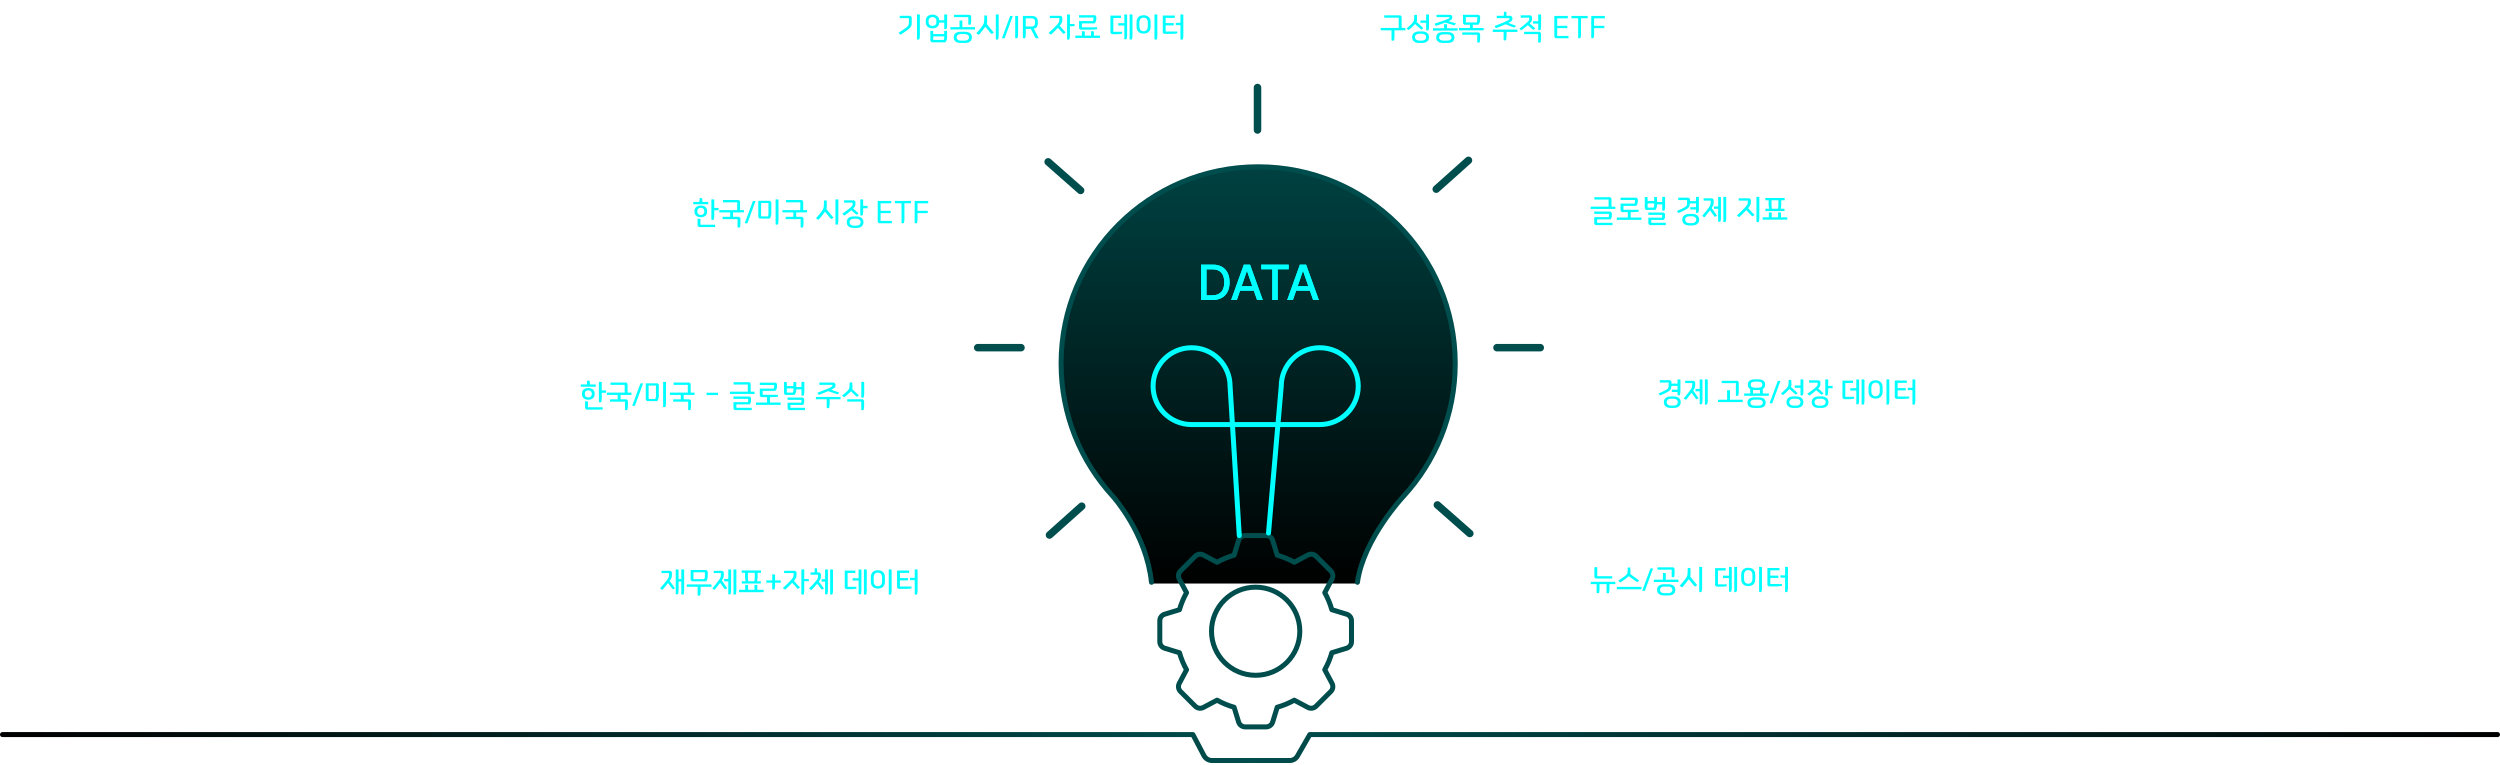 <svg width="1000" height="306" viewBox="0 0 1000 306" fill="none" xmlns="http://www.w3.org/2000/svg">
<path d="M460.59 233.411C458.51 213.702 445.132 199.013 445.132 199.013L445.102 198.983C432.264 184.993 424.436 166.352 424.436 145.885C424.436 102.436 459.73 67.21 503.264 67.21C546.797 67.21 582.092 102.436 582.092 145.885C582.092 166.352 574.253 184.993 561.425 198.983C561.425 198.983 561.375 199.033 561.345 199.063C561.345 199.063 545.377 216.077 542.978 233.411" fill="url(#paint0_linear_1528_45907)"/>
<path d="M509.073 288.805L510.883 282.898C513.283 282.219 515.572 281.271 517.702 280.073L523.171 282.977C524.241 283.546 525.551 283.347 526.411 282.498L532.33 276.591C533.179 275.743 533.38 274.425 532.81 273.358L529.9 267.899C531.09 265.773 532.05 263.488 532.73 261.093L538.649 259.287C539.809 258.938 540.598 257.87 540.598 256.663V248.31C540.598 247.103 539.809 246.035 538.649 245.686L532.73 243.879C532.05 241.484 531.1 239.199 529.9 237.074L532.81 231.615C533.38 230.547 533.179 229.24 532.33 228.382L526.411 222.474C525.561 221.616 524.241 221.427 523.171 221.995L517.702 224.899C515.572 223.712 513.283 222.754 510.883 222.075L509.073 216.168C508.723 215.01 507.653 214.222 506.444 214.222H498.075C496.865 214.222 495.795 215.01 495.445 216.168L493.635 222.075C491.236 222.754 488.946 223.702 486.817 224.899L481.347 221.995C480.277 221.427 478.968 221.626 478.108 222.474L472.189 228.382C471.339 229.23 471.139 230.547 471.709 231.615L474.618 237.074C473.429 239.199 472.469 241.484 471.789 243.879L465.87 245.686C464.71 246.035 463.92 247.103 463.92 248.31V256.663C463.92 257.87 464.71 258.938 465.87 259.287L471.789 261.093C472.469 263.488 473.419 265.773 474.618 267.899L471.709 273.358C471.139 274.425 471.339 275.733 472.189 276.591L478.108 282.498C478.958 283.347 480.277 283.546 481.347 282.977L486.817 280.073C488.946 281.261 491.236 282.219 493.635 282.898L495.445 288.805C495.795 289.963 496.865 290.751 498.075 290.751H506.444C507.653 290.751 508.723 289.963 509.073 288.805Z" stroke="#004D4D" stroke-width="2" stroke-linecap="round" stroke-linejoin="round"/>
<path d="M460.59 232.913C458.51 213.204 445.132 198.515 445.132 198.515L445.102 198.485C432.264 184.494 424.436 165.853 424.436 145.386C424.436 101.937 459.73 66.711 503.264 66.711C546.797 66.711 582.092 101.937 582.092 145.386C582.092 165.853 574.253 184.494 561.425 198.485C561.425 198.485 561.375 198.535 561.345 198.565C561.345 198.565 545.377 215.579 542.978 232.913" stroke="#004D4D" stroke-width="2" stroke-linecap="round" stroke-linejoin="round"/>
<g filter="url(#filter0_f_1528_45907)">
<path d="M495.717 214.242L492.028 154.457C492.028 145.975 485.139 139.089 476.63 139.089C468.121 139.089 461.232 145.965 461.232 154.457C461.232 162.949 468.121 169.825 476.63 169.825H527.902C536.401 169.825 543.3 162.949 543.3 154.457C543.3 145.975 536.411 139.089 527.902 139.089C519.394 139.089 512.505 145.965 512.505 154.457L507.406 213.204" stroke="#00FFFF" stroke-width="2" stroke-linecap="round" stroke-linejoin="round"/>
</g>
<path d="M495.717 214.242L492.028 154.457C492.028 145.975 485.139 139.089 476.63 139.089C468.121 139.089 461.232 145.965 461.232 154.457C461.232 162.949 468.121 169.825 476.63 169.825H527.902C536.401 169.825 543.3 162.949 543.3 154.457C543.3 145.975 536.411 139.089 527.902 139.089C519.394 139.089 512.505 145.965 512.505 154.457L507.406 213.204" stroke="#00FFFF" stroke-linecap="round" stroke-linejoin="round"/>
<path d="M502.265 270.114C512.017 270.114 519.922 262.224 519.922 252.491C519.922 242.758 512.017 234.868 502.265 234.868C492.513 234.868 484.607 242.758 484.607 252.491C484.607 262.224 492.513 270.114 502.265 270.114Z" stroke="#004D4D" stroke-width="2" stroke-linecap="round" stroke-linejoin="round"/>
<path d="M999 293.832H523.921L518.962 302.443C518.332 303.541 517.162 304.21 515.903 304.21H484.877C483.477 304.21 482.198 303.441 481.558 302.204L477.158 293.832H1" stroke="url(#paint1_linear_1528_45907)" stroke-width="2" stroke-linecap="round" stroke-linejoin="round"/>
<path d="M503 52V35" stroke="#004D4D" stroke-width="3" stroke-linecap="round" stroke-linejoin="round"/>
<path d="M408.393 139.068H391.082" stroke="#004D4D" stroke-width="3" stroke-linecap="round" stroke-linejoin="round"/>
<path d="M616.1 139.068H598.789" stroke="#004D4D" stroke-width="3" stroke-linecap="round" stroke-linejoin="round"/>
<path d="M432.242 76.17L419.262 64.737" stroke="#004D4D" stroke-width="3" stroke-linecap="round" stroke-linejoin="round"/>
<path d="M587.926 213.399L574.945 201.965" stroke="#004D4D" stroke-width="3" stroke-linecap="round" stroke-linejoin="round"/>
<path d="M432.695 202.473L419.799 214" stroke="#004D4D" stroke-width="3" stroke-linecap="round" stroke-linejoin="round"/>
<path d="M587.39 64.136L574.494 75.663" stroke="#004D4D" stroke-width="3" stroke-linecap="round" stroke-linejoin="round"/>
<path d="M637.704 89.284V86.848H643.476C643.536 86.716 643.572 86.536 643.572 86.404V85.54H637.704V84.616H643.908C644.112 84.616 644.244 84.652 644.352 84.748L644.556 84.94C644.664 85.048 644.724 85.228 644.724 85.432V86.404C644.724 86.896 644.532 87.388 644.22 87.748H638.856V89.116H645.012V90.04H638.508C638.316 90.04 638.172 89.992 638.076 89.908L637.86 89.716C637.752 89.62 637.704 89.512 637.704 89.284ZM646.14 83.584H636.288V82.66H643.44V79.804H637.752V78.868H643.776C643.98 78.868 644.124 78.88 644.232 78.988L644.412 79.18C644.532 79.3 644.592 79.408 644.592 79.624V82.66H646.14V83.584ZM654.469 82.36H649.381V83.92H655.477V84.676C654.805 84.772 653.809 84.856 653.041 84.856H652.285V87.004H656.581V87.94H646.729V87.004H651.133V84.856H649.021C648.817 84.856 648.709 84.832 648.625 84.748L648.373 84.508C648.265 84.4 648.229 84.292 648.229 84.088V81.436H653.785C653.905 81.184 653.989 80.848 653.989 80.524V80.008H648.229V79.072H654.337C654.529 79.072 654.661 79.108 654.769 79.204L654.973 79.396C655.081 79.504 655.141 79.624 655.141 79.84V80.524C655.141 81.208 654.877 81.904 654.469 82.36ZM662.823 79.06V80.812H664.899V78.748H665.763C665.967 78.748 666.051 78.832 666.051 78.988V82.804C666.051 83.032 666.027 83.308 665.979 83.5L665.859 84.052C665.835 84.184 665.715 84.268 665.547 84.268H665.139C664.983 84.268 664.899 84.196 664.899 84.052V81.748H662.823V82.072C662.823 82.78 662.547 83.5 662.103 83.968H658.743C658.515 83.968 658.395 83.944 658.287 83.836L658.107 83.644C657.987 83.512 657.915 83.416 657.915 83.2V78.82H658.767C658.971 78.82 659.055 78.904 659.055 79.06V80.428H661.683V78.82H662.535C662.763 78.82 662.823 78.904 662.823 79.06ZM665.583 87.964H660.495V89.116H666.315V90.04H660.147C659.967 90.04 659.823 90.028 659.727 89.932L659.487 89.692C659.379 89.596 659.343 89.512 659.343 89.284V87.064H664.791C664.851 86.932 664.875 86.728 664.875 86.596V85.948H659.343V85.024H665.211C665.427 85.024 665.535 85.048 665.643 85.156L665.847 85.348C665.967 85.468 666.027 85.564 666.027 85.78V86.596C666.027 87.064 665.859 87.592 665.583 87.964ZM661.443 83.044C661.599 82.78 661.683 82.396 661.683 82.084V81.352H659.055V83.044H661.443ZM675.747 85.564H676.827C678.615 85.564 679.671 86.428 679.671 87.868C679.671 89.32 678.615 90.184 676.827 90.184H675.747C673.959 90.184 672.915 89.32 672.915 87.868C672.915 86.428 673.959 85.564 675.747 85.564ZM671.643 85.108C671.463 85.192 671.319 85.192 671.247 85.072L670.815 84.364C672.003 83.872 673.059 83.404 673.983 82.852C674.751 82.396 674.835 82.036 674.835 80.824V80.02H671.295V79.072H675.147C675.375 79.072 675.495 79.096 675.603 79.204L675.807 79.396C675.927 79.516 675.987 79.624 675.987 79.828V80.44H678.399V78.748H679.263C679.467 78.748 679.551 78.832 679.551 78.988V83.704C679.551 83.932 679.527 84.208 679.479 84.4L679.359 84.952C679.335 85.084 679.215 85.168 679.047 85.168H678.639C678.483 85.168 678.399 85.096 678.399 84.952V83.788H676.119V82.876H678.399V81.352H675.963C675.891 82.528 675.507 83.2 674.571 83.704C673.527 84.268 672.651 84.664 671.643 85.108ZM675.747 89.248H676.827C677.859 89.248 678.507 88.708 678.507 87.868C678.507 87.028 677.859 86.5 676.827 86.5H675.747C674.715 86.5 674.055 87.028 674.055 87.868C674.055 88.708 674.715 89.248 675.747 89.248ZM681.448 79.324H684.64C684.856 79.324 684.976 79.348 685.096 79.456L685.288 79.648C685.408 79.768 685.468 79.876 685.468 80.08V80.788C685.468 81.76 685.36 82.18 684.664 83.212L686.8 86.26L686.116 86.668C685.984 86.752 685.852 86.716 685.744 86.56L684.004 84.124C683.296 85.084 682.468 86.14 681.928 86.776C681.796 86.932 681.676 86.932 681.52 86.824L680.86 86.356C681.628 85.468 682.804 84.1 683.656 82.828C684.172 82.048 684.28 81.592 684.28 80.848V80.236H681.448V79.324ZM685.588 83.524V82.576H687.256V78.784H688.108C688.324 78.784 688.384 78.868 688.384 79.024V87.268C688.384 87.508 688.372 87.76 688.324 87.964L688.204 88.516C688.18 88.648 688.06 88.732 687.904 88.732H687.496C687.34 88.732 687.256 88.66 687.256 88.516V83.524H685.588ZM690.484 78.988V87.388C690.484 87.616 690.46 87.88 690.412 88.084L690.28 88.636C690.256 88.768 690.148 88.852 689.98 88.852H689.584C689.428 88.852 689.344 88.78 689.344 88.636V78.748H690.196C690.4 78.748 690.484 78.832 690.484 78.988ZM695.464 79.324H699.496C699.712 79.324 699.832 79.348 699.952 79.456L700.144 79.648C700.264 79.768 700.324 79.876 700.324 80.08V81.028C700.324 81.688 700.204 82.144 699.244 83.248L701.8 85.972L701.164 86.464C701.044 86.56 700.912 86.572 700.792 86.452L698.512 84.04C697.636 84.964 696.616 86.032 695.908 86.656C695.692 86.848 695.584 86.848 695.416 86.704L694.768 86.164C695.764 85.276 696.76 84.316 697.744 83.272C698.92 82.024 699.112 81.664 699.112 81.088V80.236H695.464V79.324ZM703.732 78.988V87.388C703.732 87.616 703.708 87.88 703.66 88.084L703.54 88.636C703.516 88.768 703.396 88.852 703.228 88.852H702.82C702.664 88.852 702.58 88.78 702.58 88.636V78.748H703.444C703.648 78.748 703.732 78.832 703.732 78.988ZM706.17 83.5H707.706C707.538 83.044 707.454 82.36 707.454 81.88V80.116H706.122V79.192H713.85V80.116H712.494V81.88C712.494 82.36 712.398 83.044 712.23 83.5H713.79V84.424H706.17V83.5ZM711.234 84.952H712.098C712.302 84.952 712.386 85.036 712.386 85.18V86.932H714.906V87.868H705.054V86.932H707.526V84.952H708.39C708.594 84.952 708.678 85.036 708.678 85.18V86.932H711.234V84.952ZM711.342 82.24V80.116H708.606V82.24C708.606 82.54 708.642 83.092 708.762 83.5H711.174C711.294 83.092 711.342 82.54 711.342 82.24Z" fill="#00FFFF"/>
<path d="M668.364 158.564H669.444C671.232 158.564 672.288 159.428 672.288 160.868C672.288 162.32 671.232 163.184 669.444 163.184H668.364C666.576 163.184 665.532 162.32 665.532 160.868C665.532 159.428 666.576 158.564 668.364 158.564ZM664.26 158.108C664.08 158.192 663.936 158.192 663.864 158.072L663.432 157.364C664.62 156.872 665.676 156.404 666.6 155.852C667.368 155.396 667.452 155.036 667.452 153.824V153.02H663.912V152.072H667.764C667.992 152.072 668.112 152.096 668.22 152.204L668.424 152.396C668.544 152.516 668.604 152.624 668.604 152.828V153.44H671.016V151.748H671.88C672.084 151.748 672.168 151.832 672.168 151.988V156.704C672.168 156.932 672.144 157.208 672.096 157.4L671.976 157.952C671.952 158.084 671.832 158.168 671.664 158.168H671.256C671.1 158.168 671.016 158.096 671.016 157.952V156.788H668.736V155.876H671.016V154.352H668.58C668.508 155.528 668.124 156.2 667.188 156.704C666.144 157.268 665.268 157.664 664.26 158.108ZM668.364 162.248H669.444C670.476 162.248 671.124 161.708 671.124 160.868C671.124 160.028 670.476 159.5 669.444 159.5H668.364C667.332 159.5 666.672 160.028 666.672 160.868C666.672 161.708 667.332 162.248 668.364 162.248ZM674.065 152.324H677.257C677.473 152.324 677.593 152.348 677.713 152.456L677.905 152.648C678.025 152.768 678.085 152.876 678.085 153.08V153.788C678.085 154.76 677.977 155.18 677.281 156.212L679.417 159.26L678.733 159.668C678.601 159.752 678.469 159.716 678.361 159.56L676.621 157.124C675.913 158.084 675.085 159.14 674.545 159.776C674.413 159.932 674.293 159.932 674.137 159.824L673.477 159.356C674.245 158.468 675.421 157.1 676.273 155.828C676.789 155.048 676.897 154.592 676.897 153.848V153.236H674.065V152.324ZM678.205 156.524V155.576H679.873V151.784H680.725C680.941 151.784 681.001 151.868 681.001 152.024V160.268C681.001 160.508 680.989 160.76 680.941 160.964L680.821 161.516C680.797 161.648 680.677 161.732 680.521 161.732H680.113C679.957 161.732 679.873 161.66 679.873 161.516V156.524H678.205ZM683.101 151.988V160.388C683.101 160.616 683.077 160.88 683.029 161.084L682.897 161.636C682.873 161.768 682.765 161.852 682.597 161.852H682.201C682.045 161.852 681.961 161.78 681.961 161.636V151.748H682.813C683.017 151.748 683.101 151.832 683.101 151.988ZM691.993 156.332V159.884H697.081V160.82H687.229V159.884H690.841V156.092H691.717C691.921 156.092 691.993 156.176 691.993 156.332ZM688.681 152.312H694.705C694.885 152.312 695.029 152.336 695.137 152.444L695.341 152.636C695.461 152.756 695.509 152.864 695.509 153.08V156.86C695.509 157.124 695.497 157.352 695.449 157.568L695.329 158.12C695.305 158.252 695.173 158.336 695.017 158.336H694.585C694.441 158.336 694.357 158.264 694.357 158.12V153.248H688.681V152.312ZM699.123 153.872C699.123 152.36 700.215 151.724 702.015 151.724H703.191C704.991 151.724 706.071 152.36 706.071 153.872C706.071 154.712 705.735 155.288 705.123 155.624V157.388H707.523V158.324H697.671V157.388H700.071V155.612C699.459 155.276 699.123 154.712 699.123 153.872ZM701.823 158.936H703.431C705.363 158.936 706.263 159.692 706.263 161.06C706.263 162.428 705.363 163.184 703.431 163.184H701.823C699.891 163.184 698.991 162.428 698.991 161.06C698.991 159.692 699.891 158.936 701.823 158.936ZM701.799 162.26H703.455C704.595 162.26 705.111 161.744 705.111 161.06C705.111 160.376 704.595 159.86 703.455 159.86H701.799C700.659 159.86 700.143 160.376 700.143 161.06C700.143 161.744 700.659 162.26 701.799 162.26ZM700.275 153.872C700.275 154.664 700.803 155.084 701.991 155.084H703.215C704.391 155.084 704.919 154.664 704.919 153.872C704.919 153.068 704.391 152.648 703.215 152.648H701.991C700.803 152.648 700.275 153.068 700.275 153.872ZM702.015 156.008C701.727 156.008 701.463 155.996 701.223 155.96V157.388H703.971V155.972C703.731 155.996 703.467 156.008 703.191 156.008H702.015ZM712.18 152.372L708.904 161.312H707.824L711.112 152.372H712.18ZM717.428 158.564H718.508C720.296 158.564 721.352 159.428 721.352 160.868C721.352 162.32 720.296 163.184 718.508 163.184H717.428C715.64 163.184 714.596 162.32 714.596 160.868C714.596 159.428 715.64 158.564 717.428 158.564ZM715.46 151.94H716.228C716.42 151.94 716.504 152.036 716.516 152.18L716.588 153.692C716.6 154.052 716.528 154.4 716.348 154.748L719.072 157.256L718.472 157.76C718.376 157.844 718.22 157.82 718.112 157.724L715.76 155.612C715.628 155.768 715.472 155.936 715.304 156.104C714.692 156.74 714.068 157.34 713.348 157.94C713.216 158.048 713.072 158.024 712.952 157.904L712.424 157.364C713.288 156.608 714.008 155.96 714.488 155.444C715.184 154.712 715.364 154.352 715.388 153.692L715.46 151.94ZM717.428 162.248H718.508C719.54 162.248 720.188 161.708 720.188 160.868C720.188 160.028 719.54 159.5 718.508 159.5H717.428C716.396 159.5 715.736 160.028 715.736 160.868C715.736 161.708 716.396 162.248 717.428 162.248ZM717.92 155.132V154.196H720.2V151.748H721.064C721.268 151.748 721.352 151.832 721.352 151.988V156.728C721.352 156.956 721.328 157.232 721.28 157.424L721.16 157.976C721.136 158.108 721.016 158.192 720.848 158.192H720.44C720.284 158.192 720.2 158.12 720.2 157.976V155.132H717.92ZM727.521 158.564H728.541C730.329 158.564 731.385 159.428 731.385 160.868C731.385 162.32 730.329 163.184 728.541 163.184H727.521C725.733 163.184 724.689 162.32 724.689 160.868C724.689 159.428 725.733 158.564 727.521 158.564ZM723.633 152.132H727.341C727.545 152.132 727.665 152.156 727.773 152.264L727.977 152.456C728.121 152.6 728.157 152.696 728.157 152.864V153.728C728.157 154.256 728.049 154.628 727.269 155.396L729.405 157.292L728.817 157.784C728.709 157.88 728.577 157.892 728.433 157.748L726.501 156.092C725.673 156.788 724.773 157.532 723.933 158.12C723.765 158.24 723.621 158.168 723.525 158.072L722.937 157.508C723.969 156.788 724.989 156.008 725.841 155.312C726.921 154.436 727.029 154.124 727.029 153.728V153.068H723.633V152.132ZM727.521 162.26H728.541C729.573 162.26 730.257 161.708 730.257 160.868C730.257 160.028 729.573 159.488 728.541 159.488H727.521C726.489 159.488 725.817 160.028 725.817 160.868C725.817 161.708 726.489 162.26 727.521 162.26ZM731.265 151.988V154.352H733.029V155.3H731.265V156.74C731.265 156.98 731.241 157.232 731.193 157.436L731.073 158C731.049 158.12 730.929 158.204 730.773 158.204H730.353C730.197 158.204 730.113 158.132 730.113 158V151.748H730.977C731.181 151.748 731.265 151.832 731.265 151.988ZM739.605 159.668H737.793C737.589 159.668 737.457 159.62 737.361 159.536L737.145 159.344C737.025 159.248 736.977 159.128 736.977 158.912V152.252H741.201V153.188H738.129V158.72H741.633V159.488C740.961 159.584 740.361 159.668 739.605 159.668ZM740.109 156.224V155.276H742.521V151.784H743.373C743.589 151.784 743.649 151.868 743.649 152.024V160.268C743.649 160.508 743.637 160.76 743.589 160.964L743.469 161.516C743.445 161.648 743.325 161.732 743.169 161.732H742.761C742.605 161.732 742.521 161.66 742.521 161.516V156.224H740.109ZM745.785 151.988V160.388C745.785 160.616 745.761 160.88 745.713 161.084L745.581 161.636C745.557 161.768 745.449 161.852 745.281 161.852H744.885C744.729 161.852 744.645 161.78 744.645 161.636V151.748H745.497C745.701 151.748 745.785 151.832 745.785 151.988ZM755.734 151.988V160.388C755.734 160.616 755.71 160.88 755.662 161.084L755.542 161.636C755.518 161.768 755.398 161.852 755.242 161.852H754.822C754.666 161.852 754.582 161.78 754.582 161.636V151.748H755.446C755.65 151.748 755.734 151.832 755.734 151.988ZM750.238 152.108C752.062 152.108 753.046 153.176 753.046 154.88V156.668C753.046 158.36 752.062 159.44 750.238 159.44C748.414 159.44 747.418 158.36 747.418 156.668V154.88C747.418 153.176 748.414 152.108 750.238 152.108ZM750.238 158.504C751.294 158.504 751.906 157.724 751.906 156.668V154.88C751.906 153.812 751.294 153.044 750.238 153.044C749.17 153.044 748.558 153.812 748.558 154.88V156.668C748.558 157.724 749.17 158.504 750.238 158.504ZM761.256 159.56H758.724C758.52 159.56 758.388 159.512 758.292 159.428L758.076 159.236C757.956 159.14 757.908 159.02 757.908 158.804V152.204H762.732V153.14H759.06V155.228H762.288V156.164H759.06V158.612H763.692V159.38C763.02 159.476 762.012 159.56 761.256 159.56ZM763.116 156.056V155.12H764.976V151.748H765.84C766.044 151.748 766.128 151.832 766.128 151.988V160.388C766.128 160.616 766.104 160.88 766.056 161.084L765.936 161.636C765.912 161.768 765.792 161.852 765.636 161.852H765.216C765.06 161.852 764.976 161.78 764.976 161.636V156.056H763.116Z" fill="#00FFFF"/>
<path d="M646.14 233.648H643.776V235.808C643.776 236.06 643.764 236.288 643.716 236.504L643.584 237.056C643.56 237.188 643.44 237.272 643.284 237.272H642.852C642.708 237.272 642.624 237.2 642.624 237.056V233.648H639.804V235.808C639.804 236.06 639.768 236.312 639.732 236.504L639.624 237.056C639.6 237.188 639.48 237.272 639.3 237.272H638.892C638.724 237.272 638.652 237.2 638.652 237.056V233.648H636.288V232.712H646.14V233.648ZM638.904 227.12V230.468H644.868V231.416H638.556C638.364 231.416 638.22 231.38 638.124 231.296L637.908 231.104C637.8 231.008 637.752 230.888 637.752 230.66V226.88H638.616C638.82 226.88 638.904 226.964 638.904 227.12ZM647.809 232.772L647.341 232.22C648.565 231.452 649.501 230.804 650.233 230.204C650.713 229.832 650.977 229.4 651.001 229.004L651.109 227H651.817C652.021 227 652.093 227.084 652.105 227.24L652.201 229.004C652.213 229.196 652.177 229.4 652.105 229.604L655.657 232.184L655.153 232.676C654.985 232.832 654.841 232.856 654.637 232.712L651.529 230.468C651.409 230.588 651.289 230.696 651.145 230.816C650.065 231.692 649.321 232.244 648.265 232.916C648.085 233.024 647.953 232.952 647.809 232.772ZM656.581 235.7H646.729V234.752H656.581V235.7ZM661.239 227.372L657.963 236.312H656.883L660.171 227.372H661.239ZM665.682 233.696H667.29C669.222 233.696 670.122 234.572 670.122 235.94C670.122 237.308 669.222 238.184 667.29 238.184H665.682C663.75 238.184 662.85 237.308 662.85 235.94C662.85 234.572 663.75 233.696 665.682 233.696ZM671.382 232.796H661.53V231.86H665.166V229.208H666.03C666.234 229.208 666.306 229.292 666.306 229.448V231.86H671.382V232.796ZM665.658 237.248H667.314C668.454 237.248 668.97 236.624 668.97 235.94C668.97 235.256 668.454 234.632 667.314 234.632H665.658C664.518 234.632 664.002 235.256 664.002 235.94C664.002 236.624 664.518 237.248 665.658 237.248ZM662.994 226.928H669.018C669.222 226.928 669.366 226.94 669.474 227.048L669.654 227.24C669.774 227.36 669.834 227.468 669.834 227.684V229.424C669.834 229.652 669.798 229.916 669.762 230.12L669.654 230.672C669.63 230.804 669.522 230.888 669.342 230.888H668.922C668.754 230.888 668.682 230.816 668.682 230.672V227.864H662.994V226.928ZM675.104 227.18H675.884C676.088 227.18 676.172 227.264 676.172 227.42L676.232 229.328C676.244 229.796 676.208 230.18 676.064 230.612L678.884 234.08L678.236 234.5C678.032 234.632 677.864 234.584 677.696 234.38L675.488 231.692C675.416 231.788 675.344 231.884 675.272 231.992C674.54 232.988 673.844 233.9 673.064 234.752C672.908 234.932 672.728 234.908 672.572 234.776L671.888 234.296C672.836 233.276 673.628 232.316 674.3 231.368C674.888 230.54 675.008 230.06 675.032 229.22L675.104 227.18ZM680.84 226.988V235.388C680.84 235.616 680.816 235.88 680.768 236.084L680.648 236.636C680.624 236.768 680.504 236.852 680.348 236.852H679.928C679.772 236.852 679.688 236.78 679.688 236.636V226.748H680.552C680.756 226.748 680.84 226.832 680.84 226.988ZM688.664 234.668H686.852C686.648 234.668 686.516 234.62 686.42 234.536L686.204 234.344C686.084 234.248 686.036 234.128 686.036 233.912V227.252H690.26V228.188H687.188V233.72H690.692V234.488C690.02 234.584 689.42 234.668 688.664 234.668ZM689.168 231.224V230.276H691.58V226.784H692.432C692.648 226.784 692.708 226.868 692.708 227.024V235.268C692.708 235.508 692.696 235.76 692.648 235.964L692.528 236.516C692.504 236.648 692.384 236.732 692.228 236.732H691.82C691.664 236.732 691.58 236.66 691.58 236.516V231.224H689.168ZM694.844 226.988V235.388C694.844 235.616 694.82 235.88 694.772 236.084L694.64 236.636C694.616 236.768 694.508 236.852 694.34 236.852H693.944C693.788 236.852 693.704 236.78 693.704 236.636V226.748H694.556C694.76 226.748 694.844 226.832 694.844 226.988ZM704.793 226.988V235.388C704.793 235.616 704.769 235.88 704.721 236.084L704.601 236.636C704.577 236.768 704.457 236.852 704.301 236.852H703.881C703.725 236.852 703.641 236.78 703.641 236.636V226.748H704.505C704.709 226.748 704.793 226.832 704.793 226.988ZM699.297 227.108C701.121 227.108 702.105 228.176 702.105 229.88V231.668C702.105 233.36 701.121 234.44 699.297 234.44C697.473 234.44 696.477 233.36 696.477 231.668V229.88C696.477 228.176 697.473 227.108 699.297 227.108ZM699.297 233.504C700.353 233.504 700.965 232.724 700.965 231.668V229.88C700.965 228.812 700.353 228.044 699.297 228.044C698.229 228.044 697.617 228.812 697.617 229.88V231.668C697.617 232.724 698.229 233.504 699.297 233.504ZM710.314 234.56H707.782C707.578 234.56 707.446 234.512 707.35 234.428L707.134 234.236C707.014 234.14 706.966 234.02 706.966 233.804V227.204H711.79V228.14H708.118V230.228H711.346V231.164H708.118V233.612H712.75V234.38C712.078 234.476 711.07 234.56 710.314 234.56ZM712.174 231.056V230.12H714.034V226.748H714.898C715.102 226.748 715.186 226.832 715.186 226.988V235.388C715.186 235.616 715.162 235.88 715.114 236.084L714.994 236.636C714.97 236.768 714.85 236.852 714.694 236.852H714.274C714.118 236.852 714.034 236.78 714.034 236.636V231.056H712.174Z" fill="#00FFFF"/>
<path d="M280.312 82.208C281.884 82.208 282.856 83.12 282.856 84.332V84.776C282.856 85.988 281.884 86.9 280.312 86.9C278.764 86.9 277.792 85.988 277.792 84.776V84.332C277.792 83.12 278.764 82.208 280.312 82.208ZM285.7 79.988V83.168H287.404V84.104H285.7V86.48C285.7 86.744 285.688 86.96 285.64 87.176L285.52 87.74C285.496 87.86 285.376 87.944 285.208 87.944H284.788C284.632 87.944 284.548 87.872 284.548 87.74V79.748H285.424C285.64 79.748 285.7 79.832 285.7 79.988ZM280.18 87.752V89.9H286.06V90.836H279.844C279.628 90.836 279.508 90.812 279.4 90.704L279.208 90.512C279.1 90.392 279.028 90.296 279.028 90.08V87.512H279.892C280.096 87.512 280.18 87.596 280.18 87.752ZM280.888 79.484L280.972 80.78H283.312V81.704H277.3V80.78H279.736L279.856 79.256H280.6C280.828 79.256 280.876 79.328 280.888 79.484ZM280.312 85.988C281.164 85.988 281.716 85.472 281.716 84.776V84.332C281.716 83.636 281.164 83.12 280.312 83.12C279.472 83.12 278.932 83.636 278.932 84.332V84.776C278.932 85.472 279.472 85.988 280.312 85.988ZM289.025 86.72H292.073V84.968H287.729V84.044H294.881V80.936H289.193V80H295.217C295.421 80 295.565 80.012 295.673 80.12L295.853 80.312C295.973 80.432 296.033 80.54 296.033 80.756V84.044H297.581V84.968H293.225V86.72H295.349C295.553 86.72 295.685 86.756 295.793 86.852L295.997 87.044C296.105 87.152 296.165 87.272 296.165 87.476V89.576C296.165 89.828 296.141 90.056 296.093 90.272L295.985 90.824C295.961 90.956 295.841 91.04 295.673 91.04H295.253C295.097 91.04 295.013 90.968 295.013 90.824V87.656H289.025V86.72ZM302.239 80.372L298.963 89.312H297.883L301.171 80.372H302.239ZM311.398 79.988V88.388C311.398 88.616 311.374 88.88 311.326 89.084L311.206 89.636C311.182 89.768 311.062 89.852 310.906 89.852H310.486C310.33 89.852 310.246 89.78 310.246 89.636V79.748H311.11C311.314 79.748 311.398 79.832 311.398 79.988ZM307.378 85.568V81.212H304.45V86.564H307.15C307.294 86.24 307.378 85.856 307.378 85.568ZM303.31 86.684V80.324H307.702C307.918 80.324 308.05 80.348 308.158 80.456L308.338 80.648C308.458 80.78 308.518 80.876 308.518 81.092V85.568C308.518 86.204 308.254 86.96 307.882 87.452H304.138C303.91 87.452 303.79 87.428 303.682 87.32L303.502 87.128C303.382 86.996 303.31 86.9 303.31 86.684ZM314.268 86.72H317.316V84.968H312.972V84.044H320.124V80.936H314.436V80H320.46C320.664 80 320.808 80.012 320.916 80.12L321.096 80.312C321.216 80.432 321.276 80.54 321.276 80.756V84.044H322.824V84.968H318.468V86.72H320.592C320.796 86.72 320.928 86.756 321.036 86.852L321.24 87.044C321.348 87.152 321.408 87.272 321.408 87.476V89.576C321.408 89.828 321.384 90.056 321.336 90.272L321.228 90.824C321.204 90.956 321.084 91.04 320.916 91.04H320.496C320.34 91.04 320.256 90.968 320.256 90.824V87.656H314.268V86.72ZM329.604 80.18H330.384C330.588 80.18 330.672 80.264 330.672 80.42L330.732 82.328C330.744 82.796 330.708 83.18 330.564 83.612L333.384 87.08L332.736 87.5C332.532 87.632 332.364 87.584 332.196 87.38L329.988 84.692C329.916 84.788 329.844 84.884 329.772 84.992C329.04 85.988 328.344 86.9 327.564 87.752C327.408 87.932 327.228 87.908 327.072 87.776L326.388 87.296C327.336 86.276 328.128 85.316 328.8 84.368C329.388 83.54 329.508 83.06 329.532 82.22L329.604 80.18ZM335.34 79.988V88.388C335.34 88.616 335.316 88.88 335.268 89.084L335.148 89.636C335.124 89.768 335.004 89.852 334.848 89.852H334.428C334.272 89.852 334.188 89.78 334.188 89.636V79.748H335.052C335.256 79.748 335.34 79.832 335.34 79.988ZM341.521 86.564H342.541C344.329 86.564 345.385 87.428 345.385 88.868C345.385 90.32 344.329 91.184 342.541 91.184H341.521C339.733 91.184 338.689 90.32 338.689 88.868C338.689 87.428 339.733 86.564 341.521 86.564ZM337.633 80.132H341.341C341.545 80.132 341.665 80.156 341.773 80.264L341.977 80.456C342.121 80.6 342.157 80.696 342.157 80.864V81.728C342.157 82.256 342.049 82.628 341.269 83.396L343.405 85.292L342.817 85.784C342.709 85.88 342.577 85.892 342.433 85.748L340.501 84.092C339.673 84.788 338.773 85.532 337.933 86.12C337.765 86.24 337.621 86.168 337.525 86.072L336.937 85.508C337.969 84.788 338.989 84.008 339.841 83.312C340.921 82.436 341.029 82.124 341.029 81.728V81.068H337.633V80.132ZM341.521 90.26H342.541C343.573 90.26 344.257 89.708 344.257 88.868C344.257 88.028 343.573 87.488 342.541 87.488H341.521C340.489 87.488 339.817 88.028 339.817 88.868C339.817 89.708 340.489 90.26 341.521 90.26ZM345.265 79.988V82.352H347.029V83.3H345.265V84.74C345.265 84.98 345.241 85.232 345.193 85.436L345.073 86C345.049 86.12 344.929 86.204 344.773 86.204H344.353C344.197 86.204 344.113 86.132 344.113 86V79.748H344.977C345.181 79.748 345.265 79.832 345.265 79.988ZM351.085 88.544V80.372H356.485V81.32H352.237V84.308H356.293V85.244H352.237V88.364H356.737V89.312H351.913C351.709 89.312 351.565 89.288 351.457 89.18L351.265 88.988C351.157 88.88 351.085 88.772 351.085 88.544ZM360.617 81.308H357.941V80.372H364.421V81.308H361.769V87.848C361.769 88.076 361.745 88.34 361.697 88.544L361.577 89.096C361.553 89.228 361.445 89.312 361.265 89.312H360.869C360.701 89.312 360.617 89.24 360.617 89.096V81.308ZM367.014 85.256V87.848C367.014 88.076 366.99 88.34 366.942 88.544L366.822 89.096C366.798 89.228 366.69 89.312 366.51 89.312H366.114C365.946 89.312 365.862 89.24 365.862 89.096V80.372H371.286V81.32H367.014V84.308H371.094V85.256H367.014Z" fill="#00FFFF"/>
<path d="M235.312 155.208C236.884 155.208 237.856 156.12 237.856 157.332V157.776C237.856 158.988 236.884 159.9 235.312 159.9C233.764 159.9 232.792 158.988 232.792 157.776V157.332C232.792 156.12 233.764 155.208 235.312 155.208ZM240.7 152.988V156.168H242.404V157.104H240.7V159.48C240.7 159.744 240.688 159.96 240.64 160.176L240.52 160.74C240.496 160.86 240.376 160.944 240.208 160.944H239.788C239.632 160.944 239.548 160.872 239.548 160.74V152.748H240.424C240.64 152.748 240.7 152.832 240.7 152.988ZM235.18 160.752V162.9H241.06V163.836H234.844C234.628 163.836 234.508 163.812 234.4 163.704L234.208 163.512C234.1 163.392 234.028 163.296 234.028 163.08V160.512H234.892C235.096 160.512 235.18 160.596 235.18 160.752ZM235.888 152.484L235.972 153.78H238.312V154.704H232.3V153.78H234.736L234.856 152.256H235.6C235.828 152.256 235.876 152.328 235.888 152.484ZM235.312 158.988C236.164 158.988 236.716 158.472 236.716 157.776V157.332C236.716 156.636 236.164 156.12 235.312 156.12C234.472 156.12 233.932 156.636 233.932 157.332V157.776C233.932 158.472 234.472 158.988 235.312 158.988ZM244.025 159.72H247.073V157.968H242.729V157.044H249.881V153.936H244.193V153H250.217C250.421 153 250.565 153.012 250.673 153.12L250.853 153.312C250.973 153.432 251.033 153.54 251.033 153.756V157.044H252.581V157.968H248.225V159.72H250.349C250.553 159.72 250.685 159.756 250.793 159.852L250.997 160.044C251.105 160.152 251.165 160.272 251.165 160.476V162.576C251.165 162.828 251.141 163.056 251.093 163.272L250.985 163.824C250.961 163.956 250.841 164.04 250.673 164.04H250.253C250.097 164.04 250.013 163.968 250.013 163.824V160.656H244.025V159.72ZM257.239 153.372L253.963 162.312H252.883L256.171 153.372H257.239ZM266.398 152.988V161.388C266.398 161.616 266.374 161.88 266.326 162.084L266.206 162.636C266.182 162.768 266.062 162.852 265.906 162.852H265.486C265.33 162.852 265.246 162.78 265.246 162.636V152.748H266.11C266.314 152.748 266.398 152.832 266.398 152.988ZM262.378 158.568V154.212H259.45V159.564H262.15C262.294 159.24 262.378 158.856 262.378 158.568ZM258.31 159.684V153.324H262.702C262.918 153.324 263.05 153.348 263.158 153.456L263.338 153.648C263.458 153.78 263.518 153.876 263.518 154.092V158.568C263.518 159.204 263.254 159.96 262.882 160.452H259.138C258.91 160.452 258.79 160.428 258.682 160.32L258.502 160.128C258.382 159.996 258.31 159.9 258.31 159.684ZM269.268 159.72H272.316V157.968H267.972V157.044H275.124V153.936H269.436V153H275.46C275.664 153 275.808 153.012 275.916 153.12L276.096 153.312C276.216 153.432 276.276 153.54 276.276 153.756V157.044H277.824V157.968H273.468V159.72H275.592C275.796 159.72 275.928 159.756 276.036 159.852L276.24 160.044C276.348 160.152 276.408 160.272 276.408 160.476V162.576C276.408 162.828 276.384 163.056 276.336 163.272L276.228 163.824C276.204 163.956 276.084 164.04 275.916 164.04H275.496C275.34 164.04 275.256 163.968 275.256 163.824V160.656H269.268V159.72ZM287.184 158.016H282.624V157.092H287.184V158.016ZM293.388 163.284V160.848H299.16C299.22 160.716 299.256 160.536 299.256 160.404V159.54H293.388V158.616H299.592C299.796 158.616 299.928 158.652 300.036 158.748L300.24 158.94C300.348 159.048 300.408 159.228 300.408 159.432V160.404C300.408 160.896 300.216 161.388 299.904 161.748H294.54V163.116H300.696V164.04H294.192C294 164.04 293.856 163.992 293.76 163.908L293.544 163.716C293.436 163.62 293.388 163.512 293.388 163.284ZM301.824 157.584H291.972V156.66H299.124V153.804H293.436V152.868H299.46C299.664 152.868 299.808 152.88 299.916 152.988L300.096 153.18C300.216 153.3 300.276 153.408 300.276 153.624V156.66H301.824V157.584ZM310.153 156.36H305.065V157.92H311.161V158.676C310.489 158.772 309.493 158.856 308.725 158.856H307.969V161.004H312.265V161.94H302.413V161.004H306.817V158.856H304.705C304.501 158.856 304.393 158.832 304.309 158.748L304.057 158.508C303.949 158.4 303.913 158.292 303.913 158.088V155.436H309.469C309.589 155.184 309.673 154.848 309.673 154.524V154.008H303.913V153.072H310.021C310.213 153.072 310.345 153.108 310.453 153.204L310.657 153.396C310.765 153.504 310.825 153.624 310.825 153.84V154.524C310.825 155.208 310.561 155.904 310.153 156.36ZM318.506 153.06V154.812H320.582V152.748H321.446C321.65 152.748 321.734 152.832 321.734 152.988V156.804C321.734 157.032 321.71 157.308 321.662 157.5L321.542 158.052C321.518 158.184 321.398 158.268 321.23 158.268H320.822C320.666 158.268 320.582 158.196 320.582 158.052V155.748H318.506V156.072C318.506 156.78 318.23 157.5 317.786 157.968H314.426C314.198 157.968 314.078 157.944 313.97 157.836L313.79 157.644C313.67 157.512 313.598 157.416 313.598 157.2V152.82H314.45C314.654 152.82 314.738 152.904 314.738 153.06V154.428H317.366V152.82H318.218C318.446 152.82 318.506 152.904 318.506 153.06ZM321.266 161.964H316.178V163.116H321.998V164.04H315.83C315.65 164.04 315.506 164.028 315.41 163.932L315.17 163.692C315.062 163.596 315.026 163.512 315.026 163.284V161.064H320.474C320.534 160.932 320.558 160.728 320.558 160.596V159.948H315.026V159.024H320.894C321.11 159.024 321.218 159.048 321.326 159.156L321.53 159.348C321.65 159.468 321.71 159.564 321.71 159.78V160.596C321.71 161.064 321.542 161.592 321.266 161.964ZM317.126 157.044C317.282 156.78 317.366 156.396 317.366 156.084V155.352H314.738V157.044H317.126ZM327.758 153.012H333.302C333.542 153.012 333.674 153.084 333.77 153.18L333.998 153.408C334.142 153.54 334.166 153.66 334.166 153.828V154.416C334.166 154.836 333.986 155.172 332.498 155.892L335.702 157.02L335.186 157.608C335.066 157.74 334.958 157.74 334.79 157.68L331.274 156.456C330.17 156.936 328.934 157.44 327.734 157.896C327.602 157.944 327.446 157.92 327.338 157.752L326.906 157.116C328.37 156.564 329.522 156.108 330.83 155.568C332.57 154.848 332.954 154.572 332.954 154.32V153.96H327.758V153.012ZM336.206 159.708H331.862V161.808C331.862 162.036 331.838 162.3 331.79 162.504L331.67 163.056C331.646 163.188 331.538 163.272 331.358 163.272H330.938C330.77 163.272 330.686 163.2 330.686 163.056V159.708H326.354V158.772H336.206V159.708ZM339.868 152.952H340.636C340.84 152.952 340.924 153.036 340.924 153.18L340.996 154.62C341.008 154.992 340.972 155.316 340.876 155.616L343.54 158.124L342.94 158.652C342.832 158.748 342.7 158.724 342.58 158.616L340.348 156.54C340.192 156.732 340 156.936 339.772 157.152C339.172 157.716 338.524 158.268 337.792 158.832C337.672 158.928 337.552 158.928 337.456 158.832L336.844 158.196C337.72 157.524 338.392 156.948 338.92 156.432C339.508 155.868 339.772 155.316 339.796 154.62L339.868 152.952ZM338.908 159.708H344.836C345.04 159.708 345.172 159.744 345.28 159.84L345.484 160.032C345.592 160.14 345.652 160.26 345.652 160.464V162.576C345.652 162.828 345.628 163.056 345.58 163.272L345.472 163.824C345.448 163.956 345.328 164.04 345.16 164.04H344.74C344.584 164.04 344.5 163.968 344.5 163.824V160.644H338.908V159.708ZM345.172 159.072H344.764C344.608 159.072 344.524 159 344.524 158.856V152.748H345.388C345.592 152.748 345.676 152.832 345.676 152.988V157.608C345.676 157.836 345.652 158.112 345.604 158.304L345.484 158.856C345.46 158.988 345.34 159.072 345.172 159.072Z" fill="#00FFFF"/>
<path d="M271.428 228.024V231.66H272.52V227.748H273.372C273.576 227.748 273.66 227.832 273.66 227.988V236.388C273.66 236.616 273.636 236.88 273.588 237.084L273.456 237.636C273.432 237.768 273.324 237.852 273.156 237.852H272.76C272.604 237.852 272.52 237.78 272.52 237.636V232.608H271.428V236.268C271.428 236.508 271.416 236.76 271.368 236.964L271.248 237.516C271.224 237.648 271.104 237.732 270.948 237.732H270.54C270.384 237.732 270.3 237.66 270.3 237.516V227.784H271.152C271.368 227.784 271.428 227.868 271.428 228.024ZM264.624 228.324H267.936C268.152 228.324 268.272 228.348 268.392 228.456L268.584 228.648C268.704 228.768 268.764 228.876 268.764 229.08V229.992C268.764 230.964 268.608 231.336 267.864 232.356L269.976 235.26L269.304 235.668C269.172 235.752 269.04 235.716 268.932 235.56L267.204 233.22C266.448 234.204 265.788 234.984 265.104 235.776C264.972 235.932 264.852 235.932 264.696 235.824L264.036 235.356C265.056 234.192 265.944 233.136 266.832 231.912C267.396 231.144 267.576 230.796 267.576 230.052V229.236H264.624V228.324ZM281.953 230.652V228.9H277.393V231.648H281.725C281.869 231.324 281.953 230.94 281.953 230.652ZM276.253 231.768V228.012H282.277C282.493 228.012 282.625 228.036 282.733 228.144L282.913 228.336C283.033 228.468 283.093 228.564 283.093 228.78V230.652C283.093 231.288 282.829 232.044 282.457 232.536H277.081C276.853 232.536 276.733 232.512 276.625 232.404L276.445 232.212C276.325 232.08 276.253 231.984 276.253 231.768ZM284.581 234.708H280.237V236.808C280.237 237.036 280.213 237.3 280.165 237.504L280.045 238.056C280.021 238.188 279.913 238.272 279.733 238.272H279.313C279.145 238.272 279.061 238.2 279.061 238.056V234.708H274.729V233.772H284.581V234.708ZM285.507 228.324H288.699C288.915 228.324 289.035 228.348 289.155 228.456L289.347 228.648C289.467 228.768 289.527 228.876 289.527 229.08V229.788C289.527 230.76 289.419 231.18 288.723 232.212L290.859 235.26L290.175 235.668C290.043 235.752 289.911 235.716 289.803 235.56L288.063 233.124C287.355 234.084 286.527 235.14 285.987 235.776C285.855 235.932 285.735 235.932 285.579 235.824L284.919 235.356C285.687 234.468 286.863 233.1 287.715 231.828C288.231 231.048 288.339 230.592 288.339 229.848V229.236H285.507V228.324ZM289.647 232.524V231.576H291.315V227.784H292.167C292.383 227.784 292.443 227.868 292.443 228.024V236.268C292.443 236.508 292.431 236.76 292.383 236.964L292.263 237.516C292.239 237.648 292.119 237.732 291.963 237.732H291.555C291.399 237.732 291.315 237.66 291.315 237.516V232.524H289.647ZM294.543 227.988V236.388C294.543 236.616 294.519 236.88 294.471 237.084L294.339 237.636C294.315 237.768 294.207 237.852 294.039 237.852H293.643C293.487 237.852 293.403 237.78 293.403 237.636V227.748H294.255C294.459 227.748 294.543 227.832 294.543 227.988ZM296.728 232.5H298.264C298.096 232.044 298.012 231.36 298.012 230.88V229.116H296.68V228.192H304.408V229.116H303.052V230.88C303.052 231.36 302.956 232.044 302.788 232.5H304.348V233.424H296.728V232.5ZM301.792 233.952H302.656C302.86 233.952 302.944 234.036 302.944 234.18V235.932H305.464V236.868H295.612V235.932H298.084V233.952H298.948C299.152 233.952 299.236 234.036 299.236 234.18V235.932H301.792V233.952ZM301.9 231.24V229.116H299.164V231.24C299.164 231.54 299.2 232.092 299.32 232.5H301.732C301.852 232.092 301.9 231.54 301.9 231.24ZM308.898 233.076H306.546V232.152H308.898V229.764H309.774C309.942 229.764 310.026 229.836 310.026 229.98V232.152H312.318V233.076H310.026V234.36C310.026 234.588 310.002 234.852 309.954 235.056L309.834 235.608C309.81 235.74 309.702 235.824 309.522 235.824H309.15C308.982 235.824 308.898 235.752 308.898 235.608V233.076ZM313.642 228.324H317.794C318.01 228.324 318.13 228.348 318.25 228.456L318.442 228.648C318.562 228.768 318.622 228.876 318.622 229.08V230.052C318.622 230.748 318.526 231.24 317.59 232.332L319.978 235.008L319.342 235.464C319.222 235.56 319.078 235.584 318.97 235.452L316.882 233.112C316.03 234.012 315.01 235.02 314.218 235.74C314.062 235.884 313.93 235.8 313.834 235.704L313.15 235.188C314.194 234.24 315.382 233.148 316.282 232.164C317.338 231 317.434 230.604 317.434 230.076V229.236H313.642V228.324ZM321.694 227.988V231.588H323.518V232.476H321.694V236.388C321.694 236.616 321.67 236.88 321.622 237.084L321.49 237.636C321.466 237.768 321.358 237.852 321.19 237.852H320.782C320.626 237.852 320.542 237.78 320.542 237.636V227.748H321.406C321.61 227.748 321.694 227.832 321.694 227.988ZM325.931 227.292H326.531C326.723 227.292 326.795 227.376 326.807 227.52L326.891 228.972H327.539C327.755 228.972 327.875 228.996 327.995 229.104L328.187 229.296C328.307 229.416 328.367 229.524 328.367 229.728V230.472C328.367 231.192 328.271 231.672 327.563 232.632L329.579 235.392L328.907 235.788C328.775 235.872 328.643 235.836 328.535 235.68L326.879 233.484C326.147 234.384 325.487 235.104 324.707 235.896C324.563 236.04 324.455 236.052 324.299 235.944L323.639 235.368C324.731 234.312 325.547 233.412 326.471 232.272C327.083 231.516 327.179 231.132 327.179 230.532V229.884H324.227V228.972H325.811L325.931 227.292ZM328.643 232.632V231.684H330.035V227.784H330.887C331.103 227.784 331.163 227.868 331.163 228.024V236.268C331.163 236.508 331.151 236.76 331.103 236.964L330.983 237.516C330.959 237.648 330.839 237.732 330.683 237.732H330.275C330.119 237.732 330.035 237.66 330.035 237.516V232.632H328.643ZM333.203 227.988V236.388C333.203 236.616 333.179 236.88 333.131 237.084L332.999 237.636C332.975 237.768 332.867 237.852 332.699 237.852H332.303C332.147 237.852 332.063 237.78 332.063 237.636V227.748H332.915C333.119 227.748 333.203 227.832 333.203 227.988ZM340.523 235.668H338.711C338.507 235.668 338.375 235.62 338.279 235.536L338.063 235.344C337.943 235.248 337.895 235.128 337.895 234.912V228.252H342.119V229.188H339.047V234.72H342.551V235.488C341.879 235.584 341.279 235.668 340.523 235.668ZM341.027 232.224V231.276H343.439V227.784H344.291C344.507 227.784 344.567 227.868 344.567 228.024V236.268C344.567 236.508 344.555 236.76 344.507 236.964L344.387 237.516C344.363 237.648 344.243 237.732 344.087 237.732H343.679C343.523 237.732 343.439 237.66 343.439 237.516V232.224H341.027ZM346.703 227.988V236.388C346.703 236.616 346.679 236.88 346.631 237.084L346.499 237.636C346.475 237.768 346.367 237.852 346.199 237.852H345.803C345.647 237.852 345.563 237.78 345.563 237.636V227.748H346.415C346.619 227.748 346.703 227.832 346.703 227.988ZM356.652 227.988V236.388C356.652 236.616 356.628 236.88 356.58 237.084L356.46 237.636C356.436 237.768 356.316 237.852 356.16 237.852H355.74C355.584 237.852 355.5 237.78 355.5 237.636V227.748H356.364C356.568 227.748 356.652 227.832 356.652 227.988ZM351.156 228.108C352.98 228.108 353.964 229.176 353.964 230.88V232.668C353.964 234.36 352.98 235.44 351.156 235.44C349.332 235.44 348.336 234.36 348.336 232.668V230.88C348.336 229.176 349.332 228.108 351.156 228.108ZM351.156 234.504C352.212 234.504 352.824 233.724 352.824 232.668V230.88C352.824 229.812 352.212 229.044 351.156 229.044C350.088 229.044 349.476 229.812 349.476 230.88V232.668C349.476 233.724 350.088 234.504 351.156 234.504ZM362.174 235.56H359.642C359.438 235.56 359.306 235.512 359.21 235.428L358.994 235.236C358.874 235.14 358.826 235.02 358.826 234.804V228.204H363.65V229.14H359.978V231.228H363.206V232.164H359.978V234.612H364.61V235.38C363.938 235.476 362.93 235.56 362.174 235.56ZM364.034 232.056V231.12H365.894V227.748H366.758C366.962 227.748 367.046 227.832 367.046 227.988V236.388C367.046 236.616 367.022 236.88 366.974 237.084L366.854 237.636C366.83 237.768 366.71 237.852 366.554 237.852H366.134C365.978 237.852 365.894 237.78 365.894 237.636V232.056H364.034Z" fill="#00FFFF"/>
<path d="M562.14 12.12H557.784V14.808C557.784 15.036 557.76 15.3 557.712 15.504L557.592 16.056C557.568 16.188 557.46 16.272 557.28 16.272H556.86C556.692 16.272 556.608 16.2 556.608 16.056V12.12H552.288V11.184H559.488V7.056H553.692V6.12H559.848C560.028 6.12 560.184 6.144 560.292 6.24L560.484 6.432C560.604 6.552 560.652 6.66 560.652 6.876V11.184H562.14V12.12ZM567.685 12.564H568.765C570.553 12.564 571.609 13.428 571.609 14.868C571.609 16.32 570.553 17.184 568.765 17.184H567.685C565.897 17.184 564.853 16.32 564.853 14.868C564.853 13.428 565.897 12.564 567.685 12.564ZM565.717 5.94H566.485C566.677 5.94 566.761 6.036 566.773 6.18L566.845 7.692C566.857 8.052 566.785 8.4 566.605 8.748L569.329 11.256L568.729 11.76C568.633 11.844 568.477 11.82 568.369 11.724L566.017 9.612C565.885 9.768 565.729 9.936 565.561 10.104C564.949 10.74 564.325 11.34 563.605 11.94C563.473 12.048 563.329 12.024 563.209 11.904L562.681 11.364C563.545 10.608 564.265 9.96 564.745 9.444C565.441 8.712 565.621 8.352 565.645 7.692L565.717 5.94ZM567.685 16.248H568.765C569.797 16.248 570.445 15.708 570.445 14.868C570.445 14.028 569.797 13.5 568.765 13.5H567.685C566.653 13.5 565.993 14.028 565.993 14.868C565.993 15.708 566.653 16.248 567.685 16.248ZM568.177 9.132V8.196H570.457V5.748H571.321C571.525 5.748 571.609 5.832 571.609 5.988V10.728C571.609 10.956 571.585 11.232 571.537 11.424L571.417 11.976C571.393 12.108 571.273 12.192 571.105 12.192H570.697C570.541 12.192 570.457 12.12 570.457 11.976V9.132H568.177ZM577.323 12.816H578.931C580.863 12.816 581.763 13.632 581.763 15C581.763 16.368 580.863 17.184 578.931 17.184H577.323C575.391 17.184 574.491 16.368 574.491 15C574.491 13.632 575.391 12.816 577.323 12.816ZM574.611 5.928H580.047C580.299 5.928 580.431 6 580.527 6.096L580.767 6.324C580.887 6.444 580.911 6.552 580.911 6.732V7.128C580.911 7.572 580.707 7.908 579.435 8.496L582.387 9.372L581.943 9.96C581.835 10.092 581.739 10.14 581.547 10.08L578.115 9.036C576.879 9.516 575.859 9.864 574.659 10.26C574.431 10.332 574.323 10.32 574.203 10.14L573.807 9.492C575.055 9.084 576.075 8.748 577.623 8.196C579.363 7.572 579.723 7.356 579.723 7.08V6.852H574.611V5.928ZM583.023 12.24H573.171V11.304H577.647V9.672H578.511C578.715 9.672 578.799 9.756 578.799 9.9V11.304H583.023V12.24ZM577.299 16.248H578.955C580.095 16.248 580.611 15.684 580.611 15C580.611 14.316 580.095 13.752 578.955 13.752H577.299C576.159 13.752 575.643 14.316 575.643 15C575.643 15.684 576.159 16.248 577.299 16.248ZM585.196 9.132V5.928H591.22C591.436 5.928 591.568 5.952 591.676 6.06L591.856 6.252C591.976 6.384 592.036 6.48 592.036 6.696V8.004C592.036 8.64 591.772 9.408 591.4 9.9H589.108V11.196H593.464V12.132H583.612V11.196H587.968V9.9H586.024C585.796 9.9 585.676 9.876 585.568 9.768L585.388 9.576C585.268 9.444 585.196 9.348 585.196 9.132ZM584.908 12.96H591.232C591.436 12.96 591.568 12.996 591.676 13.092L591.88 13.284C591.988 13.392 592.048 13.512 592.048 13.716V15.576C592.048 15.828 592.024 16.056 591.976 16.272L591.868 16.824C591.844 16.956 591.724 17.04 591.556 17.04H591.136C590.98 17.04 590.896 16.968 590.896 16.824V13.896H584.908V12.96ZM590.908 8.004V6.852H586.324V8.976H590.692C590.836 8.664 590.908 8.292 590.908 8.004ZM601.6 4.728H602.272C602.464 4.728 602.536 4.812 602.548 4.956L602.62 6.312H604.084C604.324 6.312 604.456 6.384 604.552 6.48L604.78 6.708C604.924 6.84 604.948 6.96 604.948 7.128V7.716C604.948 8.16 604.66 8.484 603.352 9.156L606.436 10.344L605.908 10.908C605.776 11.04 605.692 11.052 605.512 10.98L602.2 9.72C601 10.272 599.848 10.716 598.672 11.172C598.516 11.232 598.384 11.232 598.252 11.064L597.784 10.416C599.224 9.864 600.436 9.42 601.576 8.904C603.172 8.184 603.736 7.968 603.736 7.668V7.26H598.708V6.312H601.492L601.6 4.728ZM606.964 12.78H602.62V14.688C602.62 14.916 602.596 15.18 602.548 15.384L602.428 15.936C602.404 16.068 602.296 16.152 602.116 16.152H601.696C601.528 16.152 601.444 16.08 601.444 15.936V12.78H597.112V11.844H606.964V12.78ZM608.274 6.132H611.982C612.186 6.132 612.306 6.156 612.414 6.264L612.618 6.456C612.762 6.6 612.798 6.696 612.798 6.864V7.788C612.798 8.22 612.678 8.592 611.886 9.372L614.106 11.352L613.506 11.844C613.398 11.94 613.266 11.952 613.122 11.808L611.13 10.068C610.29 10.788 609.51 11.4 608.694 12.024C608.526 12.144 608.382 12.072 608.286 11.976L607.746 11.46C608.778 10.704 609.594 10.068 610.422 9.336C611.526 8.364 611.67 8.124 611.67 7.788V7.068H608.274V6.132ZM609.666 12.708H615.594C615.798 12.708 615.93 12.744 616.038 12.84L616.242 13.032C616.35 13.14 616.41 13.26 616.41 13.464V15.576C616.41 15.828 616.386 16.056 616.338 16.272L616.23 16.824C616.206 16.956 616.086 17.04 615.918 17.04H615.498C615.342 17.04 615.258 16.968 615.258 16.824V13.644H609.666V12.708ZM613.242 9.444V8.508H615.282V5.748H616.146C616.35 5.748 616.434 5.832 616.434 5.988V10.608C616.434 10.836 616.41 11.112 616.362 11.304L616.242 11.856C616.218 11.988 616.098 12.072 615.93 12.072H615.522C615.366 12.072 615.282 12 615.282 11.856V9.444H613.242ZM621.726 14.544V6.372H627.126V7.32H622.878V10.308H626.934V11.244H622.878V14.364H627.378V15.312H622.554C622.35 15.312 622.206 15.288 622.098 15.18L621.906 14.988C621.798 14.88 621.726 14.772 621.726 14.544ZM631.258 7.308H628.582V6.372H635.062V7.308H632.41V13.848C632.41 14.076 632.386 14.34 632.338 14.544L632.218 15.096C632.194 15.228 632.086 15.312 631.906 15.312H631.51C631.342 15.312 631.258 15.24 631.258 15.096V7.308ZM637.655 11.256V13.848C637.655 14.076 637.631 14.34 637.583 14.544L637.463 15.096C637.439 15.228 637.331 15.312 637.151 15.312H636.755C636.587 15.312 636.503 15.24 636.503 15.096V6.372H641.927V7.32H637.655V10.308H641.735V11.256H637.655Z" fill="#00FFFF"/>
<path d="M367.952 5.988V14.388C367.952 14.616 367.928 14.88 367.88 15.084L367.76 15.636C367.736 15.768 367.616 15.852 367.46 15.852H367.04C366.884 15.852 366.8 15.78 366.8 15.636V5.748H367.664C367.868 5.748 367.952 5.832 367.952 5.988ZM360.008 13.776L359.432 13.092C360.596 12.36 361.508 11.76 362.492 11.016C363.368 10.356 363.548 9.816 363.548 9.012V7.26H359.888V6.324H363.848C364.076 6.324 364.196 6.348 364.304 6.456L364.508 6.648C364.628 6.768 364.688 6.876 364.688 7.08V9.012C364.688 10.212 364.496 10.908 363.152 11.88C362.18 12.588 361.4 13.14 360.392 13.788C360.224 13.896 360.08 13.872 360.008 13.776ZM372.993 5.844C374.493 5.844 375.669 6.72 375.681 8.112H377.697V5.748H378.561C378.765 5.748 378.849 5.832 378.849 5.988V10.176C378.849 10.416 378.813 10.68 378.777 10.872L378.657 11.436C378.633 11.568 378.513 11.652 378.357 11.652H377.937C377.781 11.652 377.697 11.58 377.697 11.436V9.048H375.681V9.06C375.681 10.476 374.505 11.352 372.993 11.352C371.493 11.352 370.317 10.476 370.317 9.06V8.124C370.317 6.72 371.493 5.844 372.993 5.844ZM378.825 12.552V15.072C378.825 15.756 378.549 16.452 378.129 16.92H372.933C372.753 16.92 372.609 16.872 372.513 16.788L372.297 16.596C372.189 16.5 372.141 16.392 372.141 16.164V12.312H373.005C373.197 12.312 373.281 12.396 373.281 12.552V13.632H377.685V12.312H378.537C378.741 12.312 378.825 12.396 378.825 12.552ZM372.993 10.38C373.797 10.38 374.541 9.864 374.541 9.06V8.124C374.541 7.32 373.797 6.816 372.993 6.816C372.201 6.816 371.457 7.32 371.457 8.124V9.06C371.457 9.864 372.201 10.38 372.993 10.38ZM377.481 15.984C377.613 15.732 377.685 15.384 377.685 15.072V14.556H373.281V15.984H377.481ZM384.323 12.696H385.931C387.863 12.696 388.763 13.572 388.763 14.94C388.763 16.308 387.863 17.184 385.931 17.184H384.323C382.391 17.184 381.491 16.308 381.491 14.94C381.491 13.572 382.391 12.696 384.323 12.696ZM390.023 11.796H380.171V10.86H383.807V8.208H384.671C384.875 8.208 384.947 8.292 384.947 8.448V10.86H390.023V11.796ZM384.299 16.248H385.955C387.095 16.248 387.611 15.624 387.611 14.94C387.611 14.256 387.095 13.632 385.955 13.632H384.299C383.159 13.632 382.643 14.256 382.643 14.94C382.643 15.624 383.159 16.248 384.299 16.248ZM381.635 5.928H387.659C387.863 5.928 388.007 5.94 388.115 6.048L388.295 6.24C388.415 6.36 388.475 6.468 388.475 6.684V8.424C388.475 8.652 388.439 8.916 388.403 9.12L388.295 9.672C388.271 9.804 388.163 9.888 387.983 9.888H387.563C387.395 9.888 387.323 9.816 387.323 9.672V6.864H381.635V5.928ZM393.744 6.18H394.524C394.728 6.18 394.812 6.264 394.812 6.42L394.872 8.328C394.884 8.796 394.848 9.18 394.704 9.612L397.524 13.08L396.876 13.5C396.672 13.632 396.504 13.584 396.336 13.38L394.128 10.692C394.056 10.788 393.984 10.884 393.912 10.992C393.18 11.988 392.484 12.9 391.704 13.752C391.548 13.932 391.368 13.908 391.212 13.776L390.528 13.296C391.476 12.276 392.268 11.316 392.94 10.368C393.528 9.54 393.648 9.06 393.672 8.22L393.744 6.18ZM399.48 5.988V14.388C399.48 14.616 399.456 14.88 399.408 15.084L399.288 15.636C399.264 15.768 399.144 15.852 398.988 15.852H398.568C398.412 15.852 398.328 15.78 398.328 15.636V5.748H399.192C399.396 5.748 399.48 5.832 399.48 5.988ZM405.122 6.372L401.846 15.312H400.766L404.054 6.372H405.122ZM406.085 6.372H406.985C407.153 6.372 407.237 6.444 407.237 6.588V13.848C407.237 14.076 407.213 14.34 407.165 14.544L407.045 15.096C407.021 15.228 406.913 15.312 406.733 15.312H406.337C406.169 15.312 406.085 15.24 406.085 15.096V6.372ZM413.991 9.3V8.664C413.991 7.728 413.547 7.332 412.515 7.332H410.307V10.596H412.515C413.547 10.596 413.991 10.224 413.991 9.3ZM410.307 11.568V13.848C410.307 14.076 410.283 14.34 410.235 14.544L410.115 15.096C410.091 15.228 409.983 15.312 409.803 15.312H409.407C409.239 15.312 409.155 15.24 409.155 15.096V6.372H412.515C414.411 6.372 415.131 7.224 415.131 8.664V9.3C415.131 10.464 414.747 11.208 413.511 11.46L415.491 15.3H414.615C414.399 15.3 414.243 15.276 414.147 15.096L412.335 11.568H410.307ZM419.927 6.324H424.079C424.295 6.324 424.415 6.348 424.535 6.456L424.727 6.648C424.847 6.768 424.907 6.876 424.907 7.08V8.052C424.907 8.748 424.811 9.24 423.875 10.332L426.263 13.008L425.627 13.464C425.507 13.56 425.363 13.584 425.255 13.452L423.167 11.112C422.315 12.012 421.295 13.02 420.503 13.74C420.347 13.884 420.215 13.8 420.119 13.704L419.435 13.188C420.479 12.24 421.667 11.148 422.567 10.164C423.623 9 423.719 8.604 423.719 8.076V7.236H419.927V6.324ZM427.979 5.988V9.588H429.803V10.476H427.979V14.388C427.979 14.616 427.955 14.88 427.907 15.084L427.775 15.636C427.751 15.768 427.643 15.852 427.475 15.852H427.067C426.911 15.852 426.827 15.78 426.827 15.636V5.748H427.691C427.895 5.748 427.979 5.832 427.979 5.988ZM437.856 9.36H432.768V10.92H438.864V11.676C438.192 11.772 437.196 11.856 436.428 11.856H432.408C432.204 11.856 432.096 11.832 432.012 11.748L431.76 11.508C431.652 11.4 431.616 11.292 431.616 11.088V8.436H437.172C437.292 8.184 437.376 7.848 437.376 7.524V7.008H431.616V6.072H437.724C437.916 6.072 438.048 6.108 438.156 6.204L438.36 6.396C438.468 6.504 438.528 6.624 438.528 6.84V7.524C438.528 8.208 438.264 8.904 437.856 9.36ZM436.404 12.504H437.28C437.484 12.504 437.556 12.588 437.556 12.744V14.244H439.968V15.18H430.116V14.244H432.768V12.504H433.644C433.848 12.504 433.92 12.588 433.92 12.744V14.244H436.404V12.504ZM446.808 13.668H444.996C444.792 13.668 444.66 13.62 444.564 13.536L444.348 13.344C444.228 13.248 444.18 13.128 444.18 12.912V6.252H448.404V7.188H445.332V12.72H448.836V13.488C448.164 13.584 447.564 13.668 446.808 13.668ZM447.312 10.224V9.276H449.724V5.784H450.576C450.792 5.784 450.852 5.868 450.852 6.024V14.268C450.852 14.508 450.84 14.76 450.792 14.964L450.672 15.516C450.648 15.648 450.528 15.732 450.372 15.732H449.964C449.808 15.732 449.724 15.66 449.724 15.516V10.224H447.312ZM452.988 5.988V14.388C452.988 14.616 452.964 14.88 452.916 15.084L452.784 15.636C452.76 15.768 452.652 15.852 452.484 15.852H452.088C451.932 15.852 451.848 15.78 451.848 15.636V5.748H452.7C452.904 5.748 452.988 5.832 452.988 5.988ZM462.938 5.988V14.388C462.938 14.616 462.914 14.88 462.866 15.084L462.746 15.636C462.722 15.768 462.602 15.852 462.446 15.852H462.026C461.87 15.852 461.786 15.78 461.786 15.636V5.748H462.65C462.854 5.748 462.938 5.832 462.938 5.988ZM457.442 6.108C459.266 6.108 460.25 7.176 460.25 8.88V10.668C460.25 12.36 459.266 13.44 457.442 13.44C455.618 13.44 454.622 12.36 454.622 10.668V8.88C454.622 7.176 455.618 6.108 457.442 6.108ZM457.442 12.504C458.498 12.504 459.11 11.724 459.11 10.668V8.88C459.11 7.812 458.498 7.044 457.442 7.044C456.374 7.044 455.762 7.812 455.762 8.88V10.668C455.762 11.724 456.374 12.504 457.442 12.504ZM468.459 13.56H465.927C465.723 13.56 465.591 13.512 465.495 13.428L465.279 13.236C465.159 13.14 465.111 13.02 465.111 12.804V6.204H469.935V7.14H466.263V9.228H469.491V10.164H466.263V12.612H470.895V13.38C470.223 13.476 469.215 13.56 468.459 13.56ZM470.319 10.056V9.12H472.179V5.748H473.043C473.247 5.748 473.331 5.832 473.331 5.988V14.388C473.331 14.616 473.307 14.88 473.259 15.084L473.139 15.636C473.115 15.768 472.995 15.852 472.839 15.852H472.419C472.263 15.852 472.179 15.78 472.179 15.636V10.056H470.319Z" fill="#00FFFF"/>
<g filter="url(#filter1_f_1528_45907)">
<path d="M485.035 120H480.445V105.859H485.172C489.332 105.859 491.832 108.516 491.832 112.91C491.832 117.324 489.332 120 485.035 120ZM482.594 118.125H484.918C488.121 118.125 489.703 116.25 489.703 112.91C489.703 109.59 488.121 107.734 485.035 107.734H482.594V118.125ZM494.742 120H492.457L497.535 105.859H500.016L505.113 120H502.828L501.539 116.27H496.031L494.742 120ZM496.656 114.473H500.914L498.824 108.438H498.727L496.656 114.473ZM504.508 107.715V105.859H515.465V107.715H511.07V120H508.922V107.715H504.508ZM517.164 120H514.879L519.957 105.859H522.438L527.535 120H525.25L523.961 116.27H518.453L517.164 120ZM519.078 114.473H523.336L521.246 108.438H521.148L519.078 114.473Z" fill="#00FFFF"/>
</g>
<path d="M485.035 120H480.445V105.859H485.172C489.332 105.859 491.832 108.516 491.832 112.91C491.832 117.324 489.332 120 485.035 120ZM482.594 118.125H484.918C488.121 118.125 489.703 116.25 489.703 112.91C489.703 109.59 488.121 107.734 485.035 107.734H482.594V118.125ZM494.742 120H492.457L497.535 105.859H500.016L505.113 120H502.828L501.539 116.27H496.031L494.742 120ZM496.656 114.473H500.914L498.824 108.438H498.727L496.656 114.473ZM504.508 107.715V105.859H515.465V107.715H511.07V120H508.922V107.715H504.508ZM517.164 120H514.879L519.957 105.859H522.438L527.535 120H525.25L523.961 116.27H518.453L517.164 120ZM519.078 114.473H523.336L521.246 108.438H521.148L519.078 114.473Z" fill="#00FFFF"/>
<defs>
<filter id="filter0_f_1528_45907" x="454.232" y="132.089" width="96.068" height="89.152" filterUnits="userSpaceOnUse" color-interpolation-filters="sRGB">
<feFlood flood-opacity="0" result="BackgroundImageFix"/>
<feBlend mode="normal" in="SourceGraphic" in2="BackgroundImageFix" result="shape"/>
<feGaussianBlur stdDeviation="3" result="effect1_foregroundBlur_1528_45907"/>
</filter>
<filter id="filter1_f_1528_45907" x="476.445" y="101.859" width="55.09" height="22.141" filterUnits="userSpaceOnUse" color-interpolation-filters="sRGB">
<feFlood flood-opacity="0" result="BackgroundImageFix"/>
<feBlend mode="normal" in="SourceGraphic" in2="BackgroundImageFix" result="shape"/>
<feGaussianBlur stdDeviation="2" result="effect1_foregroundBlur_1528_45907"/>
</filter>
<linearGradient id="paint0_linear_1528_45907" x1="503.264" y1="-418.79" x2="503.264" y2="233.411" gradientUnits="userSpaceOnUse">
<stop stop-color="#00FFFF"/>
<stop offset="1"/>
</linearGradient>
<linearGradient id="paint1_linear_1528_45907" x1="1" y1="299.021" x2="999" y2="299.021" gradientUnits="userSpaceOnUse">
<stop/>
<stop offset="0.5" stop-color="#004D4D"/>
<stop offset="1"/>
</linearGradient>
</defs>
</svg>
